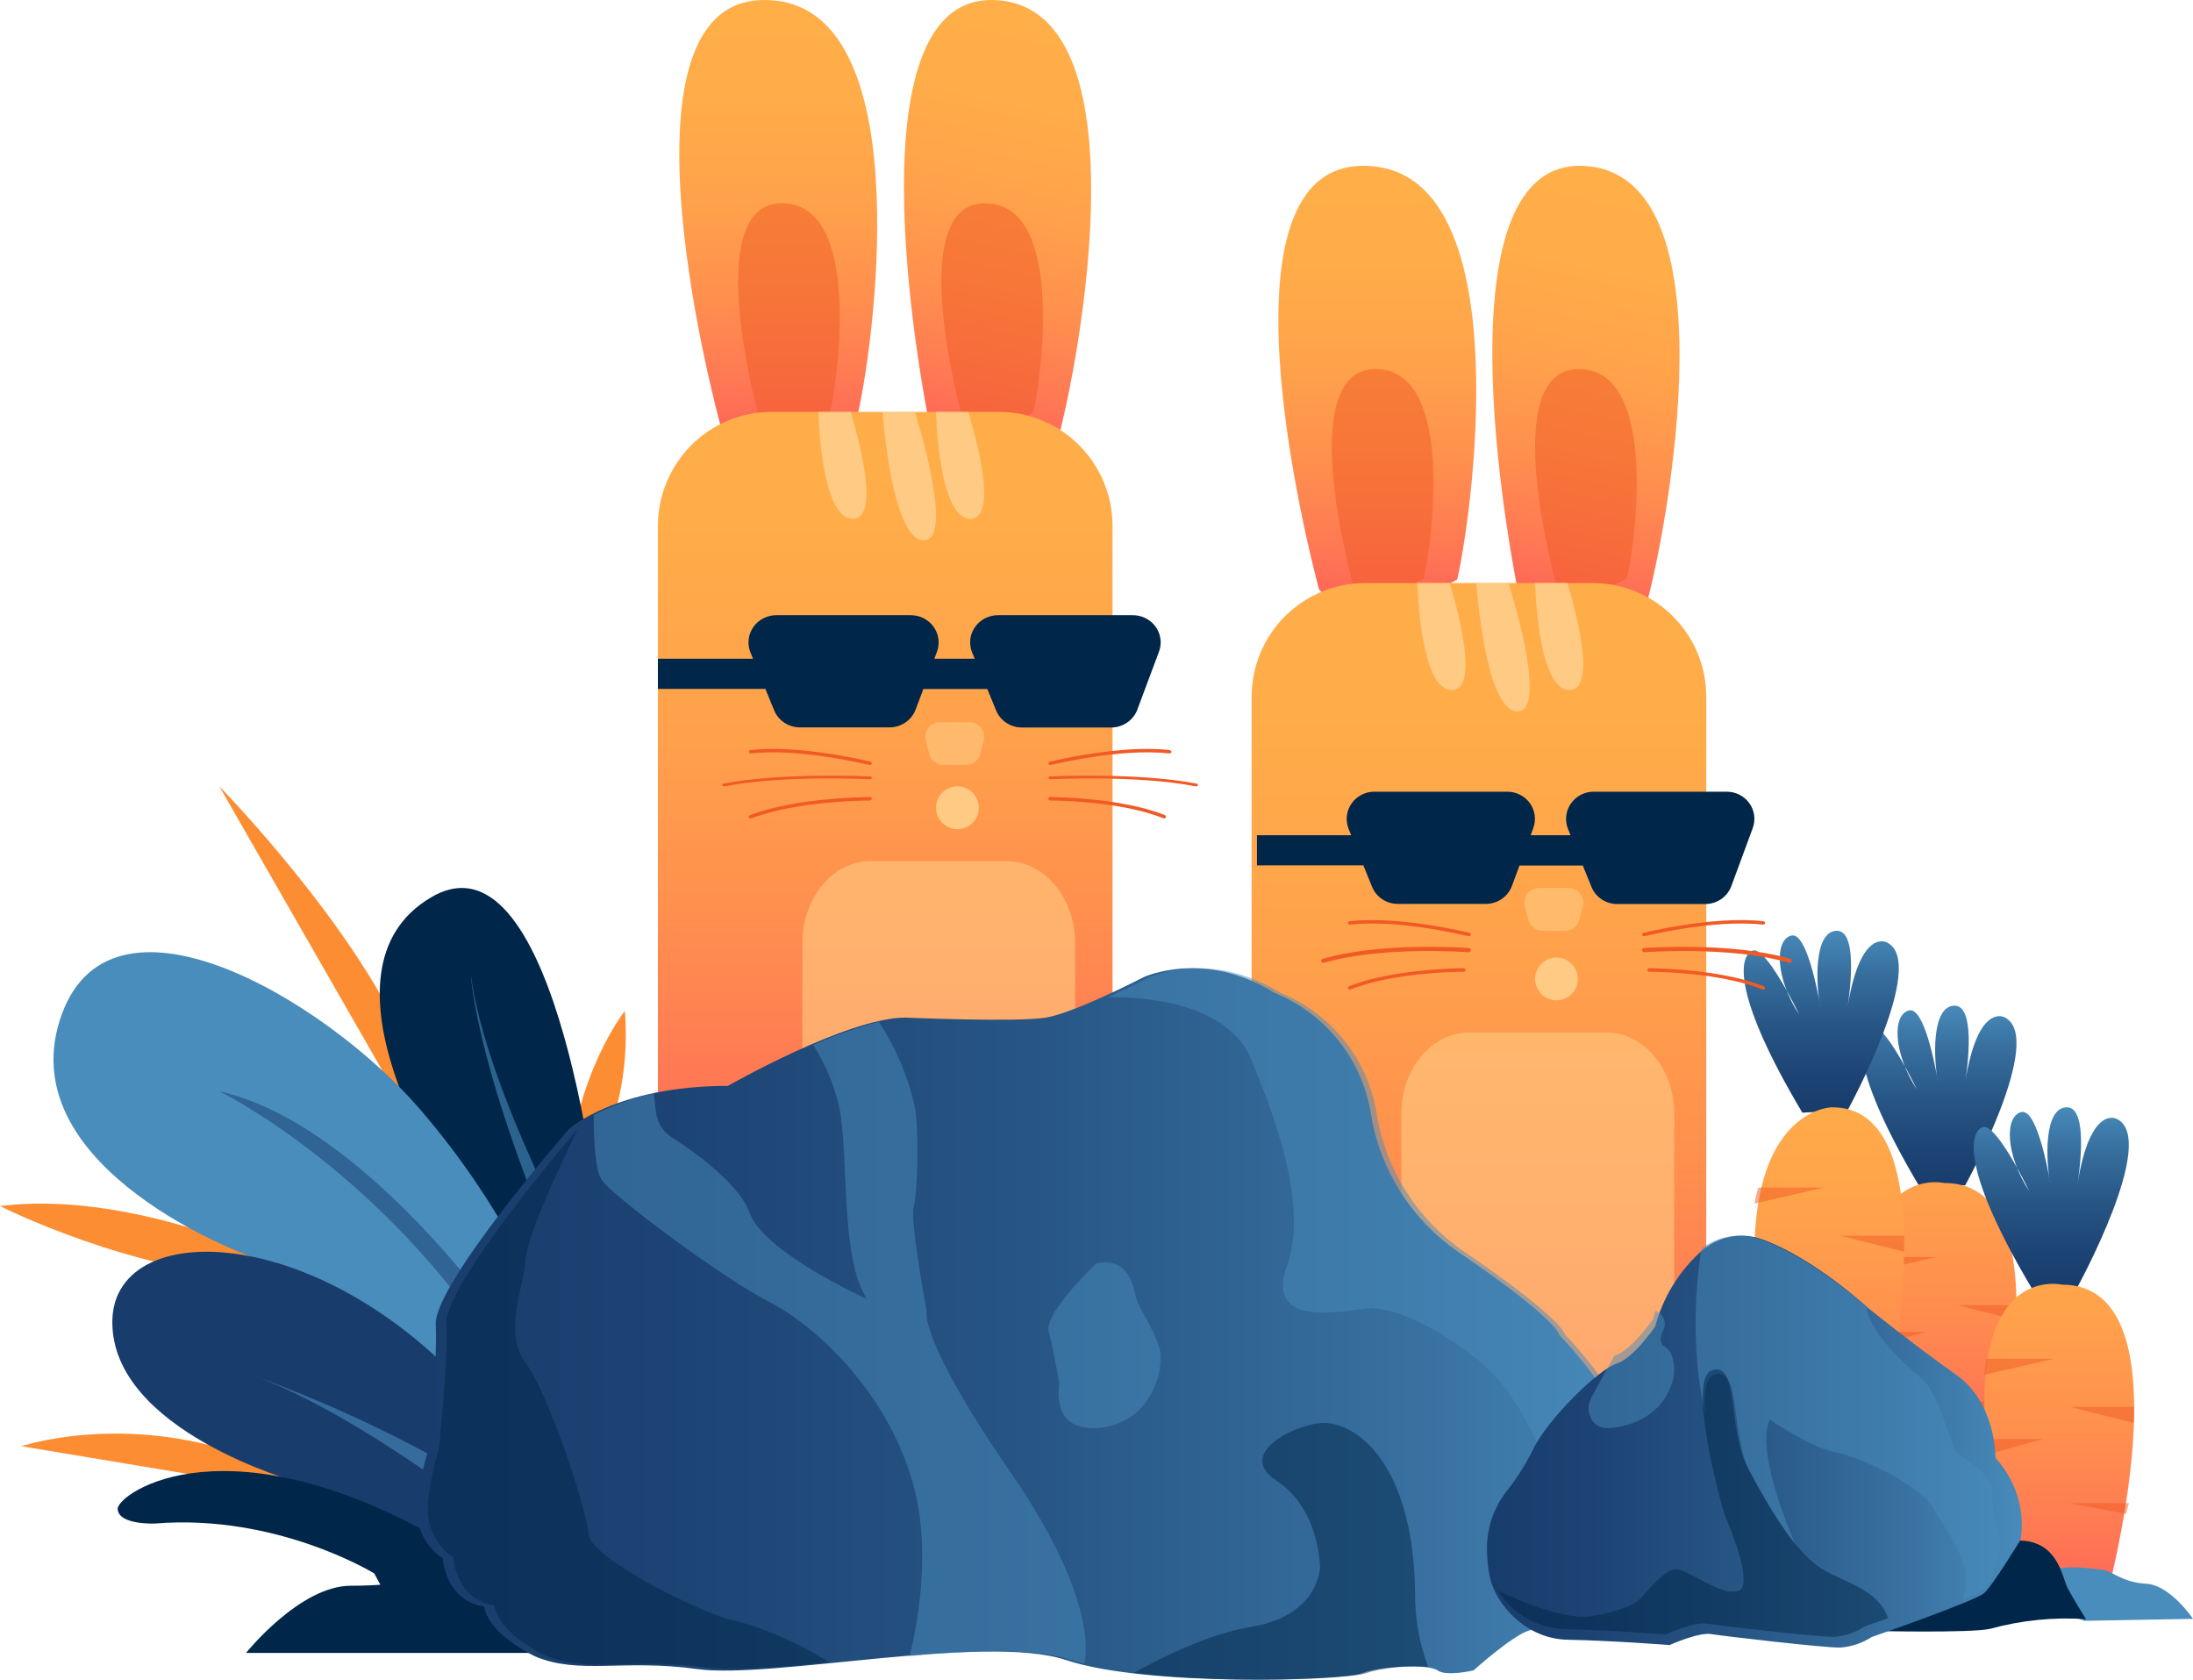 <?xml version="1.0" encoding="UTF-8"?>
<svg width="410px" height="314px" viewBox="0 0 410 314" version="1.1" xmlns="http://www.w3.org/2000/svg" xmlns:xlink="http://www.w3.org/1999/xlink">
    <!-- Generator: Sketch 52.5 (67469) - http://www.bohemiancoding.com/sketch -->
    <title>Asset 28</title>
    <desc>Created with Sketch.</desc>
    <defs>
        <linearGradient x1="49.892%" y1="100.057%" x2="49.892%" y2="0%" id="linearGradient-1">
            <stop stop-color="#183D6D" offset="0%"></stop>
            <stop stop-color="#1C4373" offset="19%"></stop>
            <stop stop-color="#265483" offset="45%"></stop>
            <stop stop-color="#376F9F" offset="75%"></stop>
            <stop stop-color="#498DBC" offset="100%"></stop>
        </linearGradient>
        <linearGradient x1="50.04%" y1="134.22%" x2="50.04%" y2="-69.89%" id="linearGradient-2">
            <stop stop-color="#FF2A64" offset="0%"></stop>
            <stop stop-color="#FF3462" offset="3%"></stop>
            <stop stop-color="#FF595A" offset="17%"></stop>
            <stop stop-color="#FF7854" offset="31%"></stop>
            <stop stop-color="#FF904E" offset="46%"></stop>
            <stop stop-color="#FFA24B" offset="62%"></stop>
            <stop stop-color="#FFAC49" offset="79%"></stop>
            <stop stop-color="#FFAF48" offset="100%"></stop>
        </linearGradient>
        <linearGradient x1="-10116.8%" y1="100.057%" x2="-10116.8%" y2="0%" id="linearGradient-3">
            <stop stop-color="#183D6D" offset="0%"></stop>
            <stop stop-color="#1C4373" offset="19%"></stop>
            <stop stop-color="#265483" offset="45%"></stop>
            <stop stop-color="#376F9F" offset="75%"></stop>
            <stop stop-color="#498DBC" offset="100%"></stop>
        </linearGradient>
        <linearGradient x1="-10245.441%" y1="156.131%" x2="-10245.441%" y2="-47.995%" id="linearGradient-4">
            <stop stop-color="#FF2A64" offset="0%"></stop>
            <stop stop-color="#FF3462" offset="3%"></stop>
            <stop stop-color="#FF595A" offset="17%"></stop>
            <stop stop-color="#FF7854" offset="31%"></stop>
            <stop stop-color="#FF904E" offset="46%"></stop>
            <stop stop-color="#FFA24B" offset="62%"></stop>
            <stop stop-color="#FFAC49" offset="79%"></stop>
            <stop stop-color="#FFAF48" offset="100%"></stop>
        </linearGradient>
        <linearGradient x1="-10416.718%" y1="100.057%" x2="-10416.718%" y2="8.07664377e-14%" id="linearGradient-5">
            <stop stop-color="#183D6D" offset="0%"></stop>
            <stop stop-color="#1C4373" offset="19%"></stop>
            <stop stop-color="#265483" offset="45%"></stop>
            <stop stop-color="#376F9F" offset="75%"></stop>
            <stop stop-color="#498DBC" offset="100%"></stop>
        </linearGradient>
        <linearGradient x1="-10548.927%" y1="143.578%" x2="-10548.927%" y2="-60.38%" id="linearGradient-6">
            <stop stop-color="#FF2A64" offset="0%"></stop>
            <stop stop-color="#FF3462" offset="3%"></stop>
            <stop stop-color="#FF595A" offset="17%"></stop>
            <stop stop-color="#FF7854" offset="31%"></stop>
            <stop stop-color="#FF904E" offset="46%"></stop>
            <stop stop-color="#FFA24B" offset="62%"></stop>
            <stop stop-color="#FFAC49" offset="79%"></stop>
            <stop stop-color="#FFAF48" offset="100%"></stop>
        </linearGradient>
        <linearGradient x1="38.255%" y1="121.903%" x2="56.485%" y2="-4.444%" id="linearGradient-7">
            <stop stop-color="#FF2A64" offset="0%"></stop>
            <stop stop-color="#FF3462" offset="3%"></stop>
            <stop stop-color="#FF595A" offset="17%"></stop>
            <stop stop-color="#FF7854" offset="31%"></stop>
            <stop stop-color="#FF904E" offset="46%"></stop>
            <stop stop-color="#FFA24B" offset="62%"></stop>
            <stop stop-color="#FFAC49" offset="79%"></stop>
            <stop stop-color="#FFAF48" offset="100%"></stop>
        </linearGradient>
        <linearGradient x1="50.011%" y1="121.665%" x2="50.011%" y2="-4.663%" id="linearGradient-8">
            <stop stop-color="#FF2A64" offset="0%"></stop>
            <stop stop-color="#FF3462" offset="3%"></stop>
            <stop stop-color="#FF595A" offset="17%"></stop>
            <stop stop-color="#FF7854" offset="31%"></stop>
            <stop stop-color="#FF904E" offset="46%"></stop>
            <stop stop-color="#FFA24B" offset="62%"></stop>
            <stop stop-color="#FFAC49" offset="79%"></stop>
            <stop stop-color="#FFAF48" offset="100%"></stop>
        </linearGradient>
        <linearGradient x1="50.023%" y1="147.247%" x2="50.023%" y2="-19.017%" id="linearGradient-9">
            <stop stop-color="#FF2A64" offset="0%"></stop>
            <stop stop-color="#FF3462" offset="3%"></stop>
            <stop stop-color="#FF595A" offset="17%"></stop>
            <stop stop-color="#FF7854" offset="31%"></stop>
            <stop stop-color="#FF904E" offset="46%"></stop>
            <stop stop-color="#FFA24B" offset="62%"></stop>
            <stop stop-color="#FFAC49" offset="79%"></stop>
            <stop stop-color="#FFAF48" offset="100%"></stop>
        </linearGradient>
        <linearGradient x1="38.251%" y1="121.904%" x2="56.481%" y2="-4.444%" id="linearGradient-10">
            <stop stop-color="#FF2A64" offset="0%"></stop>
            <stop stop-color="#FF3462" offset="3%"></stop>
            <stop stop-color="#FF595A" offset="17%"></stop>
            <stop stop-color="#FF7854" offset="31%"></stop>
            <stop stop-color="#FF904E" offset="46%"></stop>
            <stop stop-color="#FFA24B" offset="62%"></stop>
            <stop stop-color="#FFAC49" offset="79%"></stop>
            <stop stop-color="#FFAF48" offset="100%"></stop>
        </linearGradient>
        <linearGradient x1="49.995%" y1="121.665%" x2="49.995%" y2="-4.663%" id="linearGradient-11">
            <stop stop-color="#FF2A64" offset="0%"></stop>
            <stop stop-color="#FF3462" offset="3%"></stop>
            <stop stop-color="#FF595A" offset="17%"></stop>
            <stop stop-color="#FF7854" offset="31%"></stop>
            <stop stop-color="#FF904E" offset="46%"></stop>
            <stop stop-color="#FFA24B" offset="62%"></stop>
            <stop stop-color="#FFAC49" offset="79%"></stop>
            <stop stop-color="#FFAF48" offset="100%"></stop>
        </linearGradient>
        <linearGradient x1="50.023%" y1="147.271%" x2="50.023%" y2="-19.024%" id="linearGradient-12">
            <stop stop-color="#FF2A64" offset="0%"></stop>
            <stop stop-color="#FF3462" offset="3%"></stop>
            <stop stop-color="#FF595A" offset="17%"></stop>
            <stop stop-color="#FF7854" offset="31%"></stop>
            <stop stop-color="#FF904E" offset="46%"></stop>
            <stop stop-color="#FFA24B" offset="62%"></stop>
            <stop stop-color="#FFAC49" offset="79%"></stop>
            <stop stop-color="#FFAF48" offset="100%"></stop>
        </linearGradient>
        <linearGradient x1="0.003%" y1="49.96%" x2="100.035%" y2="49.96%" id="linearGradient-13">
            <stop stop-color="#183D6D" offset="0%"></stop>
            <stop stop-color="#1C4373" offset="19%"></stop>
            <stop stop-color="#265483" offset="45%"></stop>
            <stop stop-color="#376F9F" offset="75%"></stop>
            <stop stop-color="#498DBC" offset="100%"></stop>
        </linearGradient>
        <linearGradient x1="0.001%" y1="50.02%" x2="99.965%" y2="50.02%" id="linearGradient-14">
            <stop stop-color="#183D6D" offset="0%"></stop>
            <stop stop-color="#1C4373" offset="19%"></stop>
            <stop stop-color="#265483" offset="45%"></stop>
            <stop stop-color="#376F9F" offset="75%"></stop>
            <stop stop-color="#498DBC" offset="100%"></stop>
        </linearGradient>
    </defs>
    <g id="Page-1" stroke="none" stroke-width="1" fill="none" fill-rule="evenodd">
        <g id="Privacy-Data-policy" transform="translate(-150, -539)">
            <g id="Group-15" transform="translate(0, 400)">
                <g id="Asset-28" transform="translate(150, 139)">
                    <path d="M61.881,280 L4,270.354 C4,270.354 21.417,264.503 43.052,271.25 C64.687,277.996 61.881,280 61.881,280 Z" id="Path" fill="#FD8D32"></path>
                    <path d="M47.845,233.972 C47.845,233.972 22.607,222.6 0,225.462 C0,225.462 24.995,238.12 50,239 L47.845,233.972 Z" id="Path" fill="#FD8D32"></path>
                    <path d="M110.003,219.417 C110.003,219.417 118.299,207.672 116.824,189 C116.824,189 107.549,200.488 106,221 L110.003,219.417 Z" id="Path" fill="#FD8D32"></path>
                    <path d="M82.304,218.993 L41,147 C41,147 67.093,173.589 76.525,196.814 C85.957,220.039 82.304,218.993 82.304,218.993 Z" id="Path" fill="#FD8D32"></path>
                    <path d="M84.343,222.508 C84.343,222.508 56.895,181.455 80.735,167.67 C104.576,153.884 112.255,229.988 112.255,229.988 C112.255,229.988 112.98,254.283 113.928,255.29 C114.876,256.297 106.123,261 106.123,261 L85.571,247.136 L84.343,222.508 Z" id="Path" fill="#002649"></path>
                    <path d="M109.926,238.313 C109.926,238.313 90.715,203.746 88,182 C88,182 88.83,201.468 108.627,245 L111,244.844 L109.926,238.313 Z" id="Path" fill="#498DBC" opacity="0.6"></path>
                    <path d="M46.757,234.86 C46.757,234.86 2.334,218.823 11.16,190.765 C19.987,162.706 60.628,186.731 78.349,207.166 C96.069,227.601 103,247.385 103,247.385 L100.735,275 C100.735,275 87.544,274.813 86.086,274.181 C84.628,273.55 57.061,255.186 57.061,255.186 L46.757,234.86 Z" id="Path" fill="#498DBC"></path>
                    <path d="M55.911,277.169 C55.911,277.169 20.758,267.532 21.001,246.969 C21.244,226.406 64.308,228.355 93.556,266.922 L106,290.772 C106,290.772 91.405,296.462 90.666,295.97 C89.927,295.478 72.569,291.777 72.569,291.777 L55.911,277.169 Z" id="Path" fill="#183D6D"></path>
                    <path d="M69.977,294.144 C69.977,294.144 51.812,282.945 28.998,284.808 C28.998,284.808 22.147,285.127 22,282.085 C21.912,279.189 42.788,264.273 84.55,289.095 L85,295.785 L77.454,299 L71.797,297.533 L69.977,294.144 Z" id="Path" fill="#002649"></path>
                    <path d="M96.592,287.733 C96.592,287.733 68.771,264.881 47,257 C63.699,263.065 79.729,270.888 94.831,280.342 L104,288.354 L99.986,293 L96.592,287.733 Z" id="Path" fill="#498DBC" opacity="0.6"></path>
                    <path d="M41,204 C41,204 71.316,218.764 93.763,254 L96,251.175 L94.146,247.829 C94.146,247.829 68.176,210.102 41,204 Z" id="Path" fill="#183D6D" opacity="0.5"></path>
                    <path d="M104.654,309 L46,309 C46,309 56.051,296.438 65.587,296.438 C75.123,296.438 78.719,295.023 79.672,294.526 C80.625,294.029 86.476,288.656 86.36,289.363 C86.243,290.071 94.233,286.782 95.196,287.011 C97.503,287.752 99.739,288.696 101.874,289.832 C102.846,290.539 110,301.304 110,301.304 L104.654,309 Z" id="Path" fill="#002649"></path>
                    <path d="M367.422,221.565 C367.422,221.565 382.49,194.097 374.827,190.203 C374.827,190.203 369.814,187.227 367.422,202.261 C367.422,202.261 369.814,188 365.437,188 C361.059,188 361.466,198.106 362.369,202.493 C362.369,202.493 360.106,188.106 356.91,188.889 C353.713,189.671 353.981,196.928 358.379,203.662 C358.379,203.662 352.115,190.57 349.584,191.739 C347.053,192.908 345.971,200.164 358.965,222 L367.422,221.565 Z" id="Path" fill="url(#linearGradient-1)"></path>
                    <path d="M371.458,281 C371.458,281 388.217,221.004 363.448,221.152 C363.448,221.152 337.214,215.005 355.447,281 L371.458,281 Z" id="Path" fill="url(#linearGradient-2)"></path>
                    <path d="M377.933,247 L366,244 L378,244 C378,244.991 377.971,245.991 377.933,247 Z" id="Path" fill="#F15A24" opacity="0.5"></path>
                    <path d="M349,238 C349.076,236.927 349.199,235.927 349.361,235 L362,235 L349,238 Z" id="Path" fill="#F15A24" opacity="0.5"></path>
                    <path d="M349.285,252 C349.167,250.976 349.079,249.952 349,249 L360,249 L349.285,252 Z" id="Path" fill="#F15A24" opacity="0.5"></path>
                    <path d="M353.565,273 C353.373,272.324 353.182,271.658 353,271 L362,271 L353.565,273 Z" id="Path" fill="#F15A24" opacity="0.5"></path>
                    <path d="M375.525,264 L365,262 L376,262 C375.848,262.679 375.687,263.35 375.525,264 Z" id="Path" fill="#F15A24" opacity="0.5"></path>
                    <path d="M345.417,207.565 C345.417,207.565 360.497,180.097 352.823,176.203 C352.823,176.203 347.859,173.227 345.417,188.261 C345.417,188.261 347.819,174 343.431,174 C339.043,174 339.46,184.106 340.374,188.493 C340.374,188.493 338.11,174.106 334.914,174.889 C331.717,175.671 331.935,182.928 336.373,189.662 C336.373,189.662 330.118,176.57 327.587,177.739 C325.055,178.908 323.963,186.164 336.959,208 L345.417,207.565 Z" id="Path" fill="url(#linearGradient-3)"></path>
                    <path d="M350.462,274 C350.462,274 367.211,206.852 342.452,207 C342.452,207 316.218,207.397 334.441,274 L350.462,274 Z" id="Path" fill="url(#linearGradient-4)"></path>
                    <path d="M356,234 C356,232.988 356,231.985 356,231 L344,231 L356,234 Z" id="Path" fill="#F15A24" opacity="0.5"></path>
                    <path d="M328,225 L341,222 L328.723,222 C328.446,222.926 328.198,223.946 328,225 Z" id="Path" fill="#F15A24" opacity="0.5"></path>
                    <path d="M328.048,238 L338,236 L328,236 C328,236.648 328,237.317 328.048,238 Z" id="Path" fill="#F15A24" opacity="0.5"></path>
                    <path d="M330.518,260 L339,258 L330,258 C330.188,258.656 330.339,259.295 330.518,260 Z" id="Path" fill="#F15A24" opacity="0.5"></path>
                    <path d="M354.671,251 C354.777,250.343 354.893,249.672 355,249 L345,249 L354.671,251 Z" id="Path" fill="#F15A24" opacity="0.5"></path>
                    <path d="M388.417,240.565 C388.417,240.565 403.497,213.087 395.823,209.203 C395.823,209.203 390.859,206.217 388.417,221.261 C388.417,221.261 390.819,207 386.431,207 C382.043,207 382.46,217.106 383.364,221.493 C383.364,221.493 381.1,207.106 377.904,207.889 C374.707,208.671 374.975,215.928 379.373,222.662 C379.373,222.662 373.118,209.57 370.587,210.739 C368.055,211.908 366.963,219.164 379.959,241 L388.417,240.565 Z" id="Path" fill="url(#linearGradient-5)"></path>
                    <path d="M393.462,300 C393.462,300 410.211,240.044 385.452,240.152 C385.452,240.152 359.218,234 377.441,300 L393.462,300 Z" id="Path" fill="url(#linearGradient-6)"></path>
                    <path d="M398.933,266 L387,263 L399,263 C399,264.012 398.981,264.997 398.933,266 Z" id="Path" fill="#F15A24" opacity="0.5"></path>
                    <path d="M371,257 C371.085,255.919 371.209,254.927 371.37,254 L384,254 L371,257 Z" id="Path" fill="#F15A24" opacity="0.5"></path>
                    <path d="M371.285,272 C371.177,270.98 371.079,269.959 371,269 L382,269 L371.285,272 Z" id="Path" fill="#F15A24" opacity="0.5"></path>
                    <polygon id="Path" fill="#F15A24" opacity="0.5" points="374.564 293 374 291 383 291"></polygon>
                    <path d="M397.486,283 L387,281 L398,281 C397.809,281.679 397.658,282.329 397.486,283 Z" id="Path" fill="#F15A24" opacity="0.5"></path>
                    <path d="M173.656,78.75 C173.656,78.75 157.314,-0.977 185.862,0.009 C214.409,0.995 201.738,68.017 197.68,82.545 L180.456,87 L173.656,78.75 Z" id="Path" fill="url(#linearGradient-7)"></path>
                    <path d="M134.611,79.179 C134.611,79.179 113.075,0.724 142.455,0.006 C171.834,-0.712 163.752,62.593 160.393,77.33 L142.036,87 L134.611,79.179 Z" id="Path" fill="url(#linearGradient-8)"></path>
                    <path d="M141.907,78.052 C141.907,78.052 130.85,38.37 145.937,38.003 C161.025,37.636 156.856,69.654 155.179,77.116 L145.749,82 L141.907,78.052 Z" id="Path" fill="#F15A24" opacity="0.5"></path>
                    <path d="M179.912,78.052 C179.912,78.052 168.848,38.37 183.934,38.003 C199.02,37.636 194.859,69.654 193.181,77.116 L183.745,82 L179.912,78.052 Z" id="Path" fill="#F15A24" opacity="0.5"></path>
                    <path d="M144.27,77 L186.77,77 C198.495,77 208,86.561 208,98.355 L208,208 L123,208 L123,98.365 C122.997,92.693 125.238,87.252 129.229,83.244 C133.219,79.236 138.63,76.99 144.27,77 Z" id="Path" fill="url(#linearGradient-9)"></path>
                    <path d="M201,208 L201,176.325 C201,167.861 195.289,161 188.255,161 L162.745,161 C155.701,161 150,167.861 150,176.325 L150,208 L201,208 Z" id="Path" fill="#FFCA83" opacity="0.6"></path>
                    <path d="M211.703,115.001 L186.598,115.001 C184.865,115.001 183.246,115.838 182.274,117.235 C181.302,118.632 181.104,120.407 181.746,121.975 L182.227,123.142 L174.684,123.142 L175.175,121.831 C175.758,120.271 175.523,118.531 174.545,117.171 C173.567,115.81 171.969,115 170.264,115.001 L145.159,115.001 C143.426,115.001 141.807,115.838 140.835,117.235 C139.863,118.632 139.665,120.407 140.306,121.975 L140.788,123.142 L123,123.142 L123,128.787 L143.096,128.787 L144.726,132.776 C145.526,134.73 147.478,136.004 149.637,135.981 L166.276,135.981 C168.474,135.984 170.438,134.645 171.187,132.632 L172.631,128.806 L184.584,128.806 L186.225,132.795 C187.012,134.733 188.937,136.005 191.077,136 L207.725,136 C209.923,136.003 211.887,134.664 212.636,132.652 L216.673,121.851 C217.273,120.278 217.038,118.518 216.044,117.148 C215.05,115.778 213.425,114.974 211.703,115.001 Z" id="Path" fill="#002649"></path>
                    <path d="M180.63,143 L176.36,143 C175.127,142.995 174.049,142.15 173.728,140.937 L173.094,138.499 C172.873,137.665 173.046,136.774 173.562,136.088 C174.078,135.402 174.878,135 175.726,135 L181.274,135 C182.122,135 182.922,135.402 183.438,136.088 C183.954,136.774 184.127,137.665 183.906,138.499 L183.272,140.937 C182.95,142.154 181.867,143 180.63,143 Z" id="Path" fill="#FFCA83" opacity="0.6"></path>
                    <path d="M162.658,143 L162.539,143 C162.411,143 149.622,139.801 140.406,140.847 C140.311,140.859 140.213,140.837 140.137,140.785 C140.061,140.732 140.012,140.655 140.003,140.57 C139.979,140.397 140.12,140.238 140.318,140.216 C149.681,139.153 162.608,142.36 162.736,142.386 C162.831,142.408 162.91,142.463 162.957,142.538 C163.004,142.614 163.013,142.702 162.982,142.784 C162.934,142.907 162.806,142.993 162.658,143 Z" id="Path" fill="#F15A24"></path>
                    <path d="M162.703,149.649 C162.664,149.657 162.623,149.657 162.584,149.649 C162.455,149.649 149.09,149.649 140.507,152.975 C140.323,153.043 140.113,152.969 140.031,152.807 C139.992,152.729 139.99,152.64 140.025,152.56 C140.06,152.48 140.131,152.417 140.219,152.384 C148.942,149.031 162.445,149.004 162.584,149.004 C162.778,148.975 162.962,149.092 162.995,149.265 C163.028,149.438 162.897,149.602 162.703,149.631 L162.703,149.649 Z" id="Path" fill="#F15A24"></path>
                    <path d="M162.637,145.664 L162.497,145.664 C162.336,145.664 146.427,144.867 135.54,146.985 C135.327,147.034 135.096,146.96 135.008,146.815 C134.965,146.663 135.104,146.515 135.319,146.483 C146.367,144.365 162.436,145.135 162.627,145.142 C162.731,145.142 162.831,145.172 162.901,145.226 C162.972,145.28 163.007,145.352 162.999,145.424 C162.957,145.548 162.815,145.642 162.637,145.664 Z" id="Path" fill="#F15A24"></path>
                    <path d="M196.342,143 L196.461,143 C196.589,143 209.378,139.805 218.594,140.85 C218.689,140.862 218.787,140.84 218.863,140.788 C218.939,140.735 218.988,140.658 218.997,140.574 C219.021,140.4 218.88,140.242 218.682,140.22 C209.299,139.141 196.392,142.387 196.264,142.387 C196.169,142.409 196.09,142.464 196.043,142.539 C195.996,142.614 195.987,142.703 196.018,142.784 C196.066,142.907 196.194,142.993 196.342,143 Z" id="Path" fill="#F15A24"></path>
                    <path d="M196.238,149.645 C196.275,149.653 196.315,149.653 196.352,149.645 C196.475,149.645 209.287,149.645 217.514,152.975 C217.69,153.043 217.892,152.968 217.97,152.807 C218.008,152.729 218.01,152.639 217.976,152.559 C217.942,152.48 217.875,152.416 217.79,152.383 C209.429,149.026 196.485,149 196.352,149 C196.158,149 196.001,149.146 196.001,149.327 C195.99,149.471 196.089,149.604 196.238,149.645 Z" id="Path" fill="#F15A24"></path>
                    <path d="M196.363,145.664 L196.503,145.664 C196.664,145.664 212.573,144.867 223.46,146.985 C223.673,147.034 223.904,146.96 223.992,146.815 C224.035,146.663 223.896,146.515 223.681,146.483 C212.633,144.365 196.564,145.135 196.373,145.142 C196.269,145.142 196.169,145.172 196.099,145.226 C196.028,145.28 195.993,145.352 196.001,145.424 C196.043,145.548 196.185,145.642 196.363,145.664 Z" id="Path" fill="#F15A24"></path>
                    <circle id="Oval" fill="#FFCA83" cx="179" cy="151" r="4"></circle>
                    <path d="M153,77 C153,77 153.407,97 159.426,97 C165.446,97 159.019,77 159.019,77 L153,77 Z" id="Path" fill="#FFCA83"></path>
                    <path d="M165,77.009 C165,77.009 166.66,101 172.691,101 C178.722,101 171.031,77 171.031,77 L165,77.009 Z" id="Path" fill="#FFCA83"></path>
                    <path d="M175,77 C175,77 175.407,97 181.426,97 C187.446,97 181.019,77 181.019,77 L175,77 Z" id="Path" fill="#FFCA83"></path>
                    <path d="M283.656,109.75 C283.656,109.75 267.314,30.023 295.862,31.009 C324.409,31.995 311.738,99.017 307.68,113.545 L290.456,118 L283.656,109.75 Z" id="Path" fill="url(#linearGradient-10)"></path>
                    <path d="M246.609,110.189 C246.609,110.189 225.08,31.734 254.45,31.006 C283.819,30.278 275.74,93.593 272.442,108.339 L254.081,118 L246.609,110.189 Z" id="Path" fill="url(#linearGradient-11)"></path>
                    <path d="M252.894,109.043 C252.894,109.043 241.864,69.37 256.931,69.003 C271.998,68.636 267.871,100.657 266.19,108.107 L256.742,113 L252.894,109.043 Z" id="Path" fill="#F15A24" opacity="0.5"></path>
                    <path d="M290.912,109.043 C290.912,109.043 279.848,69.37 294.934,69.003 C310.02,68.636 305.859,100.657 304.181,108.107 L294.745,113 L290.912,109.043 Z" id="Path" fill="#F15A24" opacity="0.5"></path>
                    <path d="M255.27,109 L297.77,109 C309.495,109 319,118.517 319,130.257 L319,261 L234,261 L234,130.257 C234,124.613 236.242,119.2 240.232,115.212 C244.222,111.225 249.632,108.99 255.27,109 Z" id="Path" fill="url(#linearGradient-12)"></path>
                    <path d="M313,261 L313,208.096 C313,199.763 307.289,193 300.255,193 L274.745,193 C267.701,193 262,199.763 262,208.096 L262,261 L313,261 Z" id="Path" fill="#FFCA83" opacity="0.6"></path>
                    <path d="M322.811,148 L297.958,148 C296.243,148.001 294.64,148.837 293.678,150.234 C292.716,151.63 292.52,153.404 293.155,154.971 L293.632,156.138 L286.174,156.138 L286.65,154.828 C287.233,153.268 287.002,151.526 286.033,150.165 C285.063,148.804 283.478,147.995 281.789,148 L256.946,148 C255.23,148.001 253.627,148.837 252.665,150.234 C251.703,151.63 251.507,153.404 252.142,154.971 L252.619,156.138 L235,156.138 L235,161.771 L254.894,161.771 L256.518,165.768 C257.299,167.703 259.203,168.973 261.321,168.971 L277.802,168.971 C279.976,168.969 281.917,167.632 282.664,165.624 L284.083,161.799 L295.917,161.799 L297.54,165.796 C298.322,167.732 300.226,169.002 302.344,169 L318.825,169 C320.999,168.998 322.94,167.661 323.686,165.653 L327.673,154.857 C328.267,153.293 328.043,151.542 327.072,150.173 C326.101,148.804 324.508,147.992 322.811,148 Z" id="Path" fill="#002649"></path>
                    <path d="M292.612,174 L288.35,174 C287.112,174 286.029,173.153 285.707,171.935 L285.092,169.493 C284.874,168.66 285.049,167.771 285.564,167.086 C286.08,166.402 286.878,166.001 287.725,166 L293.275,166 C294.122,166.001 294.92,166.402 295.436,167.086 C295.951,167.771 296.126,168.66 295.908,169.493 L295.274,171.935 C294.951,173.16 293.857,174.008 292.612,174 Z" id="Path" fill="#FFCA83" opacity="0.6"></path>
                    <path d="M274.653,175 L274.535,175 C274.407,175 261.621,171.804 252.407,172.849 C252.211,172.865 252.034,172.744 252.004,172.573 C251.99,172.489 252.016,172.404 252.075,172.337 C252.134,172.27 252.223,172.227 252.319,172.219 C261.68,171.148 274.604,174.352 274.732,174.387 C274.924,174.433 275.038,174.606 274.988,174.775 C274.94,174.904 274.807,174.993 274.653,175 Z" id="Path" fill="#F15A24"></path>
                    <path d="M273.763,181.652 L273.649,181.652 C273.525,181.652 260.714,181.652 252.486,184.976 C252.307,185.043 252.104,184.964 252.03,184.8 C251.992,184.722 251.99,184.633 252.024,184.553 C252.058,184.473 252.125,184.41 252.21,184.377 C260.571,181.035 273.525,181 273.649,181 C273.82,181 273.967,181.115 273.995,181.273 C274.023,181.43 273.925,181.583 273.763,181.635 L273.763,181.652 Z" id="Path" fill="#F15A24"></path>
                    <path d="M274.636,178.006 C274.59,178.016 274.542,178.016 274.496,178.006 C274.335,178.006 258.428,176.817 247.542,179.973 C247.331,180.054 247.098,179.947 247.01,179.731 C246.986,179.622 247.006,179.508 247.065,179.414 C247.123,179.321 247.216,179.257 247.321,179.237 C258.368,176.017 274.435,177.217 274.626,177.227 C274.732,177.227 274.833,177.273 274.904,177.356 C274.975,177.438 275.009,177.548 274.998,177.659 C274.958,177.842 274.814,177.98 274.636,178.006 Z" id="Path" fill="#F15A24"></path>
                    <path d="M307.342,175 L307.46,175 C307.588,175 320.377,171.804 329.593,172.849 C329.789,172.865 329.966,172.744 329.996,172.573 C330.01,172.489 329.984,172.404 329.925,172.337 C329.865,172.27 329.777,172.227 329.681,172.219 C320.328,171.148 307.392,174.352 307.264,174.387 C307.17,174.407 307.09,174.46 307.043,174.534 C306.997,174.608 306.987,174.695 307.017,174.775 C307.06,174.904 307.19,174.994 307.342,175 Z" id="Path" fill="#F15A24"></path>
                    <path d="M308.237,181.652 L308.351,181.652 C308.484,181.652 321.286,181.652 329.514,184.976 C329.693,185.043 329.896,184.964 329.97,184.8 C330.008,184.722 330.01,184.633 329.976,184.553 C329.942,184.473 329.875,184.41 329.79,184.377 C321.429,181.035 308.484,181 308.351,181 C308.16,181.005 308.005,181.148 308,181.326 C307.995,181.471 308.091,181.603 308.237,181.652 Z" id="Path" fill="#F15A24"></path>
                    <path d="M307.364,178.006 C307.41,178.016 307.458,178.016 307.504,178.006 C307.665,178.006 323.572,176.817 334.458,179.973 C334.669,180.054 334.902,179.947 334.99,179.731 C335.014,179.622 334.994,179.508 334.935,179.414 C334.877,179.321 334.784,179.257 334.679,179.237 C323.632,176.017 307.565,177.217 307.374,177.227 C307.268,177.227 307.167,177.273 307.096,177.356 C307.025,177.438 306.991,177.548 307.002,177.659 C307.042,177.842 307.186,177.98 307.364,178.006 Z" id="Path" fill="#F15A24"></path>
                    <circle id="Oval" fill="#FFCA83" cx="291" cy="183" r="4"></circle>
                    <path d="M265,109 C265,109 265.407,129 271.426,129 C277.446,129 271.019,109 271.019,109 L265,109 Z" id="Path" fill="#FFCA83"></path>
                    <path d="M276,109 C276,109 277.66,133 283.691,133 C289.722,133 282.031,109 282.031,109 L276,109 Z" id="Path" fill="#FFCA83"></path>
                    <path d="M287,109 C287,109 287.407,129 293.426,129 C299.446,129 293.019,109 293.019,109 L287,109 Z" id="Path" fill="#FFCA83"></path>
                    <path d="M201.82,190 C201.415,190.106 201.04,190.182 200.704,190.24 C198.067,190.663 191.816,190.682 186,190.576 C188.528,193.275 189.565,196.636 190.325,201.206 C191.421,207.756 197.238,212 198.334,212 C199.43,212 203.973,210.761 204.881,203.357 C205.483,198.412 203.696,193.438 201.82,190 Z" id="Path"></path>
                    <path d="M100.065,309.653 C100.065,309.653 91.418,305.7 90.518,300.301 C90.518,300.301 83.847,299.94 82.761,291.31 C80.222,289.623 78.519,286.941 78.076,283.929 C77.538,279.048 80.032,271.16 80.032,271.16 C80.032,271.16 81.832,255.159 81.47,247.603 C81.108,240.046 106.344,211.091 106.344,211.091 C106.344,211.091 115.147,202.998 136.079,202.998 C136.079,202.998 158.42,190.228 169.238,190.228 C169.238,190.228 190.141,191.126 195.55,190.228 C200.959,189.33 213.812,182.672 213.812,182.672 C213.812,182.672 225.1,177.391 238.265,185.601 C247.881,189.495 254.74,198.143 256.332,208.377 C258.049,218.785 263.931,228.049 272.627,234.043 C272.627,234.043 289.931,245.553 291.613,249.663 C291.613,249.663 322.366,280.6 304.329,303.63 C304.329,303.63 288.943,303.864 285.822,304.821 C282.702,305.778 275.493,312.26 275.493,312.26 C275.493,312.26 270.446,313.461 268.764,312.26 C267.081,311.059 258.19,311.411 254.59,312.797 C250.991,314.183 214.487,315.374 199.326,310.337 C184.165,305.299 144.296,313.939 130.357,312.016 C116.419,310.093 108.349,313.129 100.065,309.653 Z" id="Path" fill="url(#linearGradient-13)"></path>
                    <path d="M108.052,211 C108.052,211 83.082,239.921 83.44,247.468 C83.799,255.015 82.018,270.996 82.018,270.996 C82.018,270.996 79.521,278.904 80.082,283.75 C80.521,286.759 82.206,289.438 84.718,291.122 C85.792,299.742 92.393,300.103 92.393,300.103 C93.283,305.495 101.838,309.444 101.838,309.444 C110.036,312.915 118.127,309.805 131.908,311.716 C136.97,312.418 145.457,311.716 155,310.741 C147.906,306.245 140.56,303.642 137.144,302.94 C131.792,301.858 110.394,291.444 110.045,286.773 C109.697,282.103 102.564,260.544 98.287,254.791 C94.009,249.038 97.929,240.779 98.287,235.387 C98.645,229.994 108.052,211 108.052,211 Z" id="Path" fill="#002649" opacity="0.5"></path>
                    <path d="M200.273,310.297 C201.019,310.551 201.834,310.785 202.688,311 C202.688,311 206.3,300.459 188.946,275.263 C171.592,250.067 173.241,245.026 173.241,245.026 C173.241,245.026 170.11,228.466 170.836,225.584 C171.563,222.702 171.818,211.428 171.072,207.1 C169.828,201.362 167.524,195.902 164.279,191 C160.081,192.117 155.981,193.571 152.02,195.347 C154.338,198.936 155.999,202.905 156.927,207.071 C158.724,215.952 157.035,235.403 162.1,242.837 C162.1,242.837 142.813,234.191 140.162,226.757 C138.199,221.286 129.875,215.365 125.596,212.61 C123.958,211.57 122.877,209.852 122.651,207.931 L122.239,204.384 C118.326,205.23 114.546,206.597 111,208.449 C111,212.171 111.157,218.589 112.502,220.592 C114.465,223.523 134.931,238.832 143.843,243.394 C152.756,247.957 166.272,260.667 170.856,277.949 C173.918,289.507 171.837,302.373 170.071,309.583 C182.055,308.519 193.55,308.098 200.273,310.297 Z" id="Path" fill="#498DBC" opacity="0.5"></path>
                    <path d="M204.968,236.185 C204.968,236.185 195.123,245.471 196.063,248.933 C197.003,252.394 198.042,258.595 198.042,258.595 C198.042,258.595 197.053,264.064 200.476,266.062 C203.899,268.06 209.529,266.616 212.447,264.084 C215.405,261.371 217.061,257.524 216.998,253.512 C216.82,249.872 213.041,244.947 212.447,242.762 C211.854,240.576 211.171,234.909 204.968,236.185 Z" id="Path" fill="#498DBC" opacity="0.5"></path>
                    <path d="M291.3,304 C296.939,303.542 305.342,303.415 305.342,303.415 C323.342,280.422 292.639,249.533 292.639,249.533 C290.958,245.469 273.672,233.938 273.672,233.938 C264.984,227.954 259.108,218.705 257.393,208.313 C255.803,198.095 248.95,189.461 239.344,185.573 C226.143,177.425 214.915,182.649 214.915,182.649 C214.915,182.649 211.241,184.599 207,186.451 C207,186.451 228.595,185.281 233.872,197.972 C239.149,210.662 244.435,226.102 240.595,236.697 C236.755,247.292 248.52,245.615 254.999,244.66 C261.477,243.705 272.519,250.645 278.284,255.918 C284.05,261.191 297.095,282.401 291.3,304 Z" id="Path" fill="#498DBC" opacity="0.5"></path>
                    <path d="M234.059,304.091 C226.236,305.377 217.436,309.688 212,312.723 C229.16,314.878 252.588,313.89 255.443,312.782 C258.092,311.794 263.607,311.279 267,311.596 C265.365,307.224 264.54,302.585 264.565,297.912 C264.331,276.288 255.677,266.905 248.236,266.035 C243.621,265.491 230.46,271.433 238.625,276.772 C246.789,282.112 246.789,293.047 246.789,293.047 C246.789,293.047 246.555,302.015 234.059,304.091 Z" id="Path" fill="#002649" opacity="0.5"></path>
                    <path d="M389.687,303 L410,302.627 C410,302.627 405.768,296.292 401.218,296.06 C396.667,295.828 394.775,293.548 392.923,293.437 C391.071,293.326 383.514,291.742 381.303,295.384 C379.093,299.026 389.687,303 389.687,303 Z" id="Path" fill="#498DBC"></path>
                    <path d="M350,304.888 C350,304.888 368.509,305.32 372.094,304.486 C377.921,302.881 383.974,302.274 390,302.691 C390,302.691 387.565,298.817 386.561,296.876 C385.558,294.934 384.886,288.784 378.612,288.049 C372.338,287.313 350.653,295.14 350.653,295.14 L350,304.888 Z" id="Path" fill="#002649"></path>
                    <path d="M281.677,278.765 C279.25,281.862 277.951,285.709 278.001,289.658 C278.01,291.453 278.2,293.241 278.57,294.996 C279.707,299.859 285.206,306.395 293.107,306.533 C301.007,306.672 312.152,307.523 312.152,307.523 C312.152,307.523 317.563,305.097 319.886,305.474 C322.21,305.85 341.118,308.058 344.059,307.999 C346.151,307.841 348.172,307.16 349.94,306.018 C349.94,306.018 369.329,299.304 370.986,297.789 C372.642,296.274 377.73,287.886 377.73,287.886 C377.73,287.886 379.69,279.963 373.054,272.497 C373.054,272.497 373.289,262.316 365.643,256.939 C357.998,251.562 349.264,244.521 349.264,244.521 C349.264,244.521 339.236,235.172 329.385,231.647 C325.424,230.245 321.02,231.159 317.926,234.023 C313.83,237.752 310.889,242.598 309.457,247.977 C309.457,247.977 305.359,253.978 302.233,254.909 C299.106,255.84 289.401,265.109 286.549,271.09 C285.195,273.814 283.562,276.386 281.677,278.765 Z" id="Path" fill="url(#linearGradient-14)"></path>
                    <path d="M300.883,266.983 C303.833,266.73 309.997,265.445 312.415,259.088 C313.09,257.41 313.184,255.557 312.68,253.821 C312.488,252.954 311.963,252.197 311.216,251.708 C310.075,251.104 310.498,249.615 311.019,248.524 C311.479,247.521 311.228,246.339 310.4,245.604 C310.131,245.376 309.841,245.174 309.535,245 C309.348,245.545 309.171,246.09 309.023,246.665 C309.023,246.665 304.914,252.565 301.778,253.48 L297.541,261.22 C296.727,262.66 296.839,264.438 297.826,265.767 C297.883,265.839 297.946,265.907 298.013,265.971 C298.77,266.714 299.822,267.085 300.883,266.983 Z" id="Path" fill="#498DBC" opacity="0.5"></path>
                    <path d="M373.939,287.577 C373.475,285.614 372.291,282.287 372.518,279.058 C372.745,275.829 367.327,272.709 366.044,271.747 C364.761,270.785 362.738,260.461 359.028,257.448 C355.318,254.435 349.574,248.792 348.933,244.396 C348.933,244.396 338.838,235.131 328.92,231.637 C325.265,230.369 321.214,231.018 318.144,233.365 C318.144,233.365 315.184,248.547 318.786,264.171 C318.519,260.402 318.885,257.458 320.533,256.957 C325.684,255.397 323.335,268.145 327.351,275.535 C329.81,280.286 332.641,284.838 335.818,289.147 C335.818,289.098 327.874,271.413 330.884,265.348 C330.884,265.348 338.295,270.54 342.963,271.433 C347.63,272.326 359.127,277.586 361.603,282.169 C364.08,286.752 369.36,292.641 366.883,299 C368.264,298.521 369.587,297.892 370.83,297.126 C371.327,296.629 371.779,296.091 372.182,295.516 C372.182,295.516 374.392,289.53 373.939,287.577 Z" id="Path" fill="#498DBC" opacity="0.5"></path>
                    <path d="M348.722,304.006 L353,302.508 C350.972,296.966 345.356,296.159 340.534,293.223 C335.713,290.287 330.775,281.847 326.836,274.535 C322.898,267.224 325.197,254.584 320.133,256.13 C315.738,257.481 320.628,276.704 321.986,281.721 C322.177,282.433 322.417,283.132 322.704,283.811 C323.984,286.854 327.826,296.548 324.925,297.423 C321.481,298.395 315.719,293.32 313.284,293.369 C311.557,293.369 308.841,296.344 307.357,298.123 C306.499,299.154 305.389,299.944 304.136,300.418 C301.991,301.208 299.771,301.778 297.51,302.119 C291.612,303.092 280.049,297.345 280,297.326 C282.735,301.663 287.428,304.369 292.543,304.56 C300.372,304.696 311.392,305.532 311.392,305.532 C311.392,305.532 316.747,303.15 319.047,303.519 C321.346,303.889 340.059,306.057 342.969,305.999 C345.021,305.818 346.997,305.134 348.722,304.006 Z" id="Path" fill="#002649" opacity="0.5"></path>
                </g>
            </g>
        </g>
    </g>
</svg>